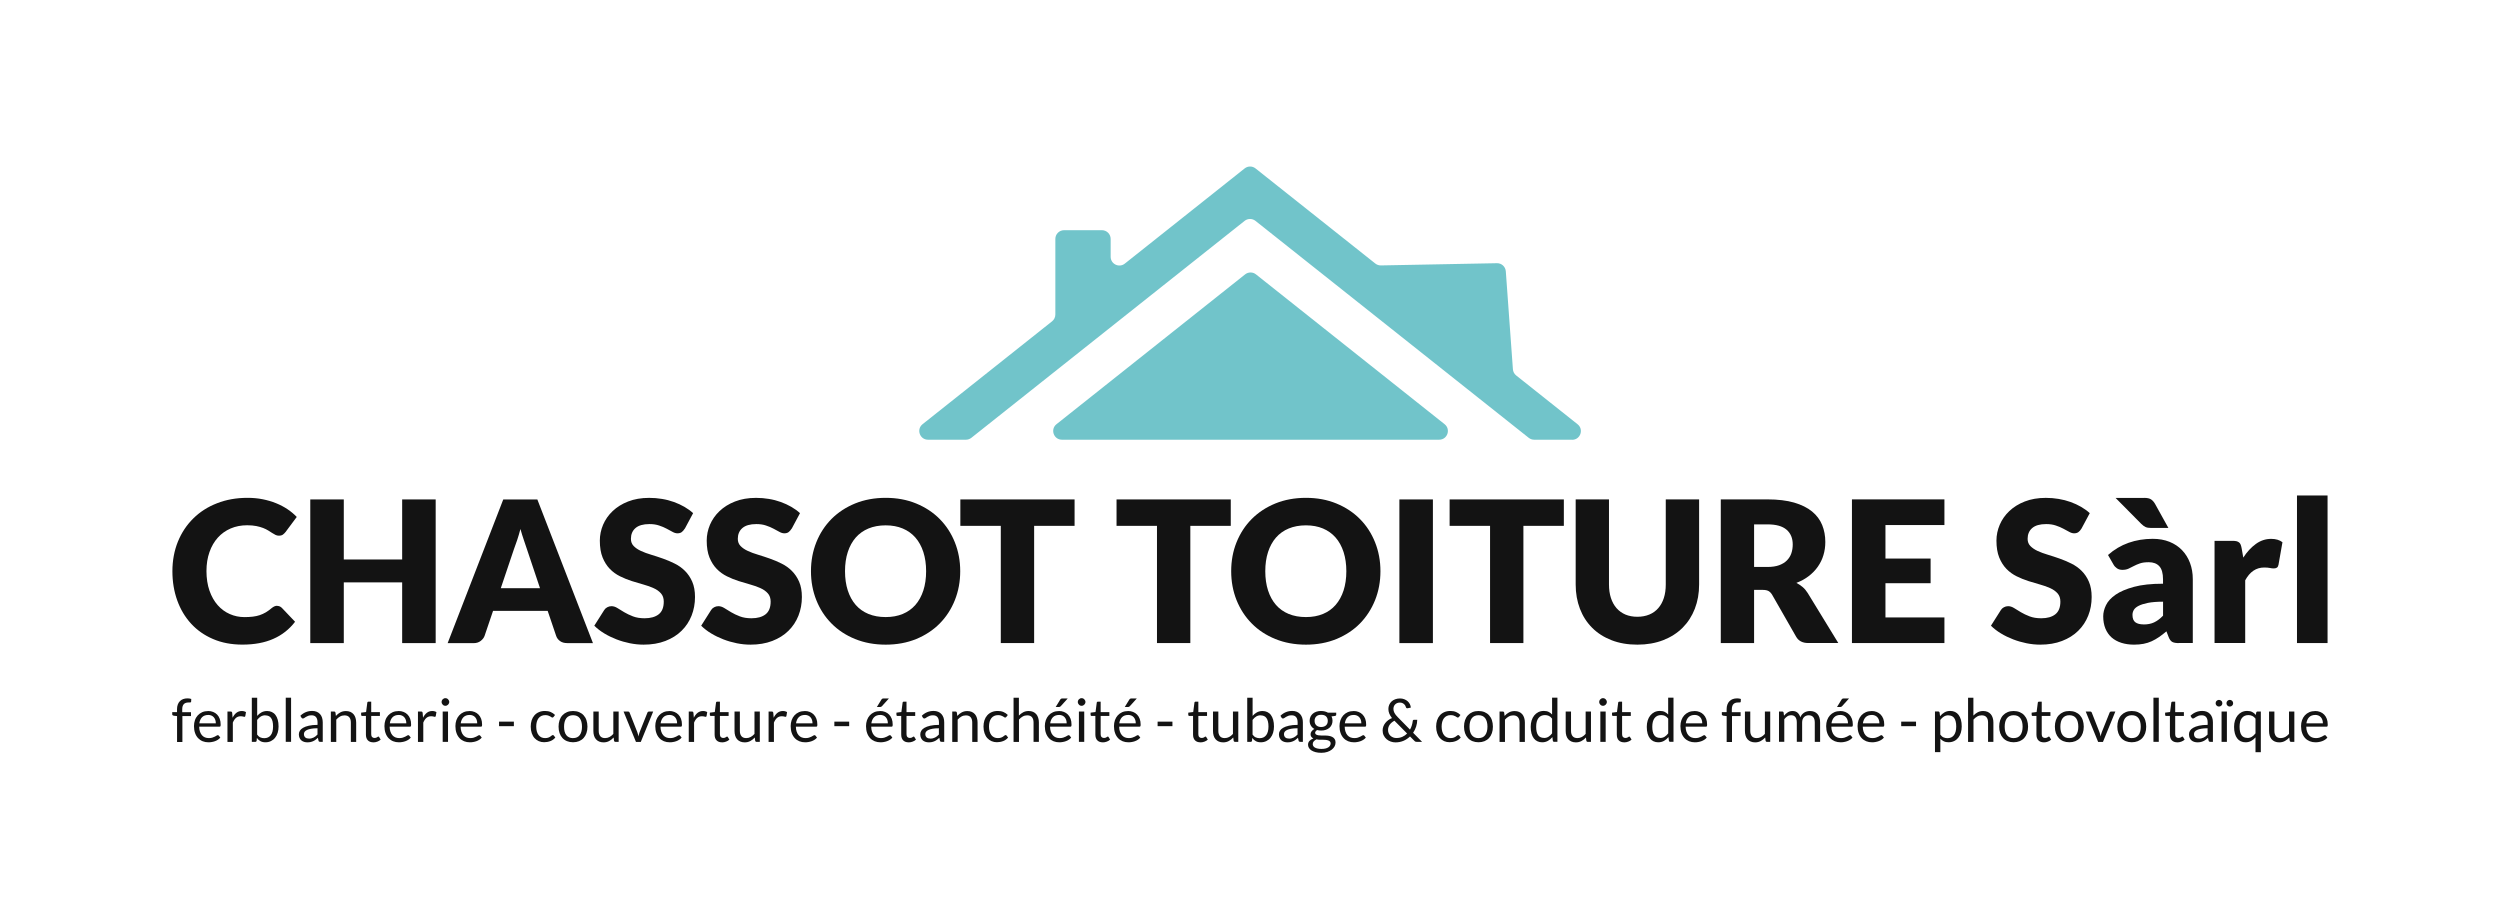 <?xml version="1.0" encoding="UTF-8"?><svg id="Calque_1" xmlns="http://www.w3.org/2000/svg" viewBox="0 0 595.28 218.89"><defs><style>.cls-1{fill:#131313;}.cls-2{fill:#71c4ca;}</style></defs><path class="cls-2" d="M374.33,104.7h-9.03c-.47,0-.92-.16-1.29-.45l-65.07-51.66c-.76-.6-1.83-.6-2.58,0l-65.07,51.66c-.37.29-.82.45-1.29.45h-9.03c-1.97,0-2.83-2.48-1.29-3.7l30.83-24.49c.5-.39.78-.99.78-1.63v-17.99c0-1.15.93-2.08,2.08-2.08h9.01c1.15,0,2.08.93,2.08,2.08v4.25c0,1.74,2.01,2.71,3.37,1.63l28.54-22.67c.76-.6,1.83-.6,2.58,0l28.53,22.65c.38.3.85.46,1.33.45l27.63-.53c1.1-.02,2.03.82,2.11,1.93l1.69,23.32c.04.58.32,1.11.78,1.48l14.62,11.62c1.54,1.22.67,3.7-1.29,3.7Z"/><path class="cls-2" d="M342.69,104.7h-89.83c-1.97,0-2.83-2.48-1.29-3.7l44.91-35.67c.76-.6,1.83-.6,2.58,0l44.91,35.67c1.54,1.22.68,3.7-1.29,3.7Z"/><path class="cls-1" d="M66.01,144.27c.19,0,.38.04.56.11s.37.19.54.36l3.15,3.31c-1.38,1.8-3.1,3.16-5.18,4.07-2.07.92-4.53,1.37-7.36,1.37-2.6,0-4.93-.44-6.99-1.33-2.06-.88-3.8-2.1-5.23-3.66-1.43-1.56-2.53-3.4-3.3-5.54-.77-2.14-1.15-4.46-1.15-6.96s.44-4.89,1.31-7.03,2.1-3.98,3.67-5.53c1.57-1.55,3.45-2.76,5.65-3.61,2.19-.86,4.61-1.29,7.25-1.29,1.28,0,2.49.11,3.63.34,1.13.23,2.2.54,3.18.94.99.4,1.89.88,2.72,1.43.83.56,1.56,1.17,2.2,1.84l-2.67,3.59c-.17.22-.38.42-.61.6s-.56.27-.99.27c-.28,0-.55-.06-.8-.19-.25-.12-.52-.28-.8-.46-.28-.18-.59-.37-.93-.59-.34-.21-.74-.41-1.2-.59-.46-.18-1-.33-1.62-.46-.62-.12-1.34-.19-2.17-.19-1.44,0-2.76.25-3.94.76-1.19.51-2.21,1.24-3.06,2.18-.85.95-1.52,2.09-1.99,3.44-.48,1.35-.72,2.86-.72,4.53s.24,3.31.72,4.67c.48,1.36,1.13,2.51,1.95,3.44.82.93,1.78,1.64,2.88,2.12,1.1.49,2.27.73,3.52.73.72,0,1.38-.04,1.97-.11.59-.07,1.15-.19,1.65-.36.51-.17.99-.4,1.46-.67.46-.28.93-.62,1.4-1.02.19-.16.39-.28.61-.39.22-.1.45-.15.68-.15Z"/><path class="cls-1" d="M103.74,153.13h-7.98v-14.46h-13.9v14.46h-7.98v-34.21h7.98v14.3h13.9v-14.3h7.98v34.21Z"/><path class="cls-1" d="M141.21,153.13h-6.15c-.69,0-1.26-.16-1.7-.48-.45-.32-.76-.73-.93-1.23l-2.02-5.96h-13.01l-2.02,5.96c-.16.44-.46.83-.92,1.19-.45.35-1.01.53-1.67.53h-6.2l13.24-34.21h8.12l13.24,34.21ZM119.24,140.05h9.34l-3.14-9.37c-.2-.6-.44-1.3-.71-2.1-.28-.81-.55-1.68-.81-2.62-.25.96-.51,1.84-.78,2.65-.27.81-.52,1.52-.75,2.11l-3.14,9.32Z"/><path class="cls-1" d="M163.05,125.87c-.24.37-.48.66-.74.84-.26.19-.59.28-1,.28-.36,0-.75-.11-1.16-.34-.42-.23-.88-.48-1.41-.76-.52-.28-1.12-.54-1.8-.76-.67-.23-1.44-.34-2.3-.34-1.49,0-2.59.32-3.32.95-.73.63-1.09,1.49-1.09,2.57,0,.69.22,1.26.66,1.71.44.45,1.01.84,1.73,1.17.71.33,1.52.63,2.44.9.91.28,1.85.58,2.8.92.96.34,1.89.73,2.8,1.19.92.45,1.73,1.03,2.44,1.74.71.71,1.29,1.56,1.73,2.57.44,1.01.66,2.23.66,3.65,0,1.58-.28,3.06-.82,4.44-.55,1.38-1.34,2.58-2.38,3.6-1.04,1.03-2.32,1.83-3.85,2.42-1.53.59-3.26.88-5.2.88-1.06,0-2.15-.11-3.25-.33-1.1-.22-2.17-.53-3.2-.93-1.03-.4-2-.87-2.91-1.42-.91-.55-1.7-1.16-2.37-1.83l2.35-3.71c.17-.28.41-.51.73-.68.31-.17.65-.26,1.01-.26.47,0,.94.15,1.42.45.48.3,1.02.63,1.62.99.6.36,1.3.69,2.08.99.78.3,1.7.45,2.77.45,1.44,0,2.56-.32,3.36-.95.8-.63,1.2-1.64,1.2-3.02,0-.8-.22-1.45-.66-1.95-.44-.5-1.01-.92-1.73-1.24-.71-.33-1.52-.62-2.43-.87-.91-.25-1.84-.53-2.79-.83-.96-.31-1.89-.68-2.79-1.13-.91-.45-1.72-1.03-2.43-1.76-.71-.73-1.29-1.64-1.73-2.72s-.66-2.43-.66-4.03c0-1.28.26-2.54.77-3.76.52-1.22,1.28-2.31,2.28-3.26,1-.95,2.23-1.72,3.69-2.29,1.46-.57,3.12-.86,5-.86,1.05,0,2.07.08,3.06.25,1,.16,1.94.41,2.83.73.89.32,1.72.7,2.5,1.15.78.45,1.47.95,2.08,1.51l-1.97,3.69Z"/><path class="cls-1" d="M188.5,125.87c-.24.37-.48.66-.74.84-.26.19-.59.28-1,.28-.36,0-.75-.11-1.16-.34-.42-.23-.88-.48-1.41-.76-.52-.28-1.12-.54-1.8-.76-.67-.23-1.44-.34-2.3-.34-1.49,0-2.59.32-3.32.95-.73.63-1.09,1.49-1.09,2.57,0,.69.22,1.26.66,1.71.44.45,1.01.84,1.73,1.17.71.33,1.52.63,2.44.9.91.28,1.85.58,2.8.92.96.34,1.89.73,2.8,1.19.92.45,1.73,1.03,2.44,1.74.71.71,1.29,1.56,1.73,2.57.44,1.01.66,2.23.66,3.65,0,1.58-.28,3.06-.82,4.44-.55,1.38-1.34,2.58-2.38,3.6-1.04,1.03-2.32,1.83-3.85,2.42s-3.26.88-5.2.88c-1.06,0-2.15-.11-3.25-.33-1.1-.22-2.17-.53-3.2-.93-1.03-.4-2-.87-2.91-1.42-.91-.55-1.7-1.16-2.37-1.83l2.35-3.71c.17-.28.41-.51.73-.68.31-.17.65-.26,1.01-.26.47,0,.94.15,1.42.45.48.3,1.02.63,1.62.99.6.36,1.3.69,2.08.99.78.3,1.7.45,2.77.45,1.44,0,2.56-.32,3.36-.95.8-.63,1.2-1.64,1.2-3.02,0-.8-.22-1.45-.66-1.95-.44-.5-1.01-.92-1.73-1.24-.71-.33-1.52-.62-2.43-.87-.91-.25-1.84-.53-2.79-.83-.96-.31-1.89-.68-2.79-1.13-.91-.45-1.72-1.03-2.43-1.76-.71-.73-1.29-1.64-1.73-2.72s-.66-2.43-.66-4.03c0-1.28.26-2.54.77-3.76.52-1.22,1.28-2.31,2.28-3.26,1-.95,2.23-1.72,3.69-2.29,1.46-.57,3.12-.86,5-.86,1.05,0,2.07.08,3.06.25,1,.16,1.94.41,2.83.73.89.32,1.72.7,2.5,1.15.78.45,1.47.95,2.08,1.51l-1.97,3.69Z"/><path class="cls-1" d="M228.64,136.01c0,2.47-.43,4.77-1.28,6.9-.85,2.13-2.05,3.98-3.6,5.55s-3.42,2.8-5.6,3.7c-2.18.89-4.61,1.34-7.27,1.34s-5.09-.45-7.28-1.34c-2.19-.89-4.06-2.12-5.62-3.7-1.56-1.57-2.76-3.42-3.61-5.55-.85-2.13-1.28-4.43-1.28-6.9s.43-4.77,1.28-6.9c.85-2.13,2.06-3.97,3.61-5.54,1.56-1.56,3.43-2.79,5.62-3.69,2.19-.89,4.62-1.34,7.28-1.34s5.08.45,7.27,1.35c2.18.9,4.05,2.13,5.6,3.7s2.75,3.41,3.6,5.54c.85,2.13,1.28,4.42,1.28,6.88ZM220.52,136.01c0-1.69-.22-3.21-.66-4.57-.44-1.35-1.07-2.5-1.89-3.44-.82-.94-1.83-1.66-3.02-2.16-1.19-.5-2.54-.75-4.06-.75s-2.9.25-4.1.75c-1.2.5-2.21,1.22-3.03,2.16-.82.94-1.45,2.09-1.89,3.44-.44,1.35-.66,2.88-.66,4.57s.22,3.24.66,4.59c.44,1.35,1.07,2.5,1.89,3.44.82.94,1.83,1.65,3.03,2.15,1.2.49,2.56.74,4.1.74s2.87-.25,4.06-.74c1.19-.49,2.19-1.21,3.02-2.15.82-.94,1.45-2.09,1.89-3.44.44-1.35.66-2.88.66-4.59Z"/><path class="cls-1" d="M255.87,118.92v6.29h-9.63v27.91h-7.94v-27.91h-9.63v-6.29h27.19Z"/><path class="cls-1" d="M293.06,118.92v6.29h-9.63v27.91h-7.94v-27.91h-9.63v-6.29h27.19Z"/><path class="cls-1" d="M328.7,136.01c0,2.47-.43,4.77-1.28,6.9-.86,2.13-2.06,3.98-3.6,5.55-1.55,1.57-3.42,2.8-5.6,3.7-2.18.89-4.6,1.34-7.26,1.34s-5.09-.45-7.28-1.34c-2.19-.89-4.07-2.12-5.62-3.7-1.56-1.57-2.76-3.42-3.62-5.55-.85-2.13-1.28-4.43-1.28-6.9s.42-4.77,1.28-6.9c.86-2.13,2.06-3.97,3.62-5.54,1.56-1.56,3.43-2.79,5.62-3.69,2.19-.89,4.62-1.34,7.28-1.34s5.08.45,7.26,1.35c2.19.9,4.05,2.13,5.6,3.7,1.55,1.56,2.75,3.41,3.6,5.54.85,2.13,1.28,4.42,1.28,6.88ZM320.58,136.01c0-1.69-.22-3.21-.66-4.57-.44-1.35-1.07-2.5-1.89-3.44-.82-.94-1.83-1.66-3.01-2.16-1.19-.5-2.54-.75-4.06-.75s-2.9.25-4.1.75c-1.2.5-2.21,1.22-3.03,2.16-.82.94-1.45,2.09-1.89,3.44-.44,1.35-.66,2.88-.66,4.57s.22,3.24.66,4.59c.44,1.35,1.07,2.5,1.89,3.44.82.94,1.83,1.65,3.03,2.15,1.2.49,2.56.74,4.1.74s2.87-.25,4.06-.74c1.19-.49,2.19-1.21,3.01-2.15.82-.94,1.45-2.09,1.89-3.44.44-1.35.66-2.88.66-4.59Z"/><path class="cls-1" d="M341.19,153.13h-7.98v-34.21h7.98v34.21Z"/><path class="cls-1" d="M372.37,118.92v6.29h-9.63v27.91h-7.94v-27.91h-9.63v-6.29h27.19Z"/><path class="cls-1" d="M389.88,146.86c1.06,0,2.01-.18,2.85-.53.84-.35,1.55-.86,2.12-1.52.58-.66,1.02-1.46,1.33-2.41.31-.95.46-2.02.46-3.23v-20.26h7.94v20.26c0,2.1-.34,4.02-1.02,5.78-.68,1.75-1.65,3.26-2.92,4.53-1.27,1.27-2.81,2.25-4.63,2.96-1.82.7-3.86,1.06-6.13,1.06s-4.34-.35-6.15-1.06c-1.82-.71-3.36-1.69-4.62-2.96-1.27-1.27-2.24-2.78-2.91-4.53-.67-1.75-1.01-3.68-1.01-5.78v-20.26h7.93v20.24c0,1.21.15,2.28.46,3.23.31.95.75,1.75,1.33,2.42.58.66,1.29,1.17,2.12,1.53.84.35,1.79.53,2.85.53Z"/><path class="cls-1" d="M417.67,140.47v12.65h-7.93v-34.21h11.13c2.47,0,4.58.26,6.33.76,1.74.51,3.17,1.22,4.27,2.12s1.9,1.98,2.41,3.22c.5,1.24.75,2.58.75,4.04,0,1.11-.15,2.16-.45,3.14-.29.99-.74,1.9-1.33,2.74-.58.84-1.31,1.58-2.16,2.24-.85.66-1.83,1.2-2.95,1.62.53.27,1.03.6,1.49.99.46.39.86.87,1.21,1.43l7.28,11.9h-7.18c-1.33,0-2.29-.5-2.86-1.5l-5.68-9.93c-.25-.44-.55-.75-.88-.94-.34-.19-.81-.28-1.42-.28h-2.02ZM417.67,135h3.19c1.08,0,2-.14,2.76-.41.76-.28,1.38-.65,1.86-1.14s.84-1.05,1.06-1.7c.22-.65.33-1.35.33-2.1,0-1.5-.49-2.68-1.47-3.52-.98-.85-2.5-1.27-4.54-1.27h-3.19v10.14Z"/><path class="cls-1" d="M462.99,118.92v6.1h-14.04v7.98h10.75v5.87h-10.75v8.15h14.04v6.1h-22.02v-34.21h22.02Z"/><path class="cls-1" d="M495.62,125.87c-.23.37-.48.66-.74.84s-.59.28-1,.28c-.36,0-.75-.11-1.16-.34-.42-.23-.89-.48-1.41-.76-.52-.28-1.12-.54-1.8-.76-.67-.23-1.44-.34-2.3-.34-1.49,0-2.59.32-3.32.95-.73.63-1.09,1.49-1.09,2.57,0,.69.22,1.26.66,1.71.44.45,1.01.84,1.72,1.17.71.33,1.53.63,2.44.9.92.28,1.85.58,2.81.92.95.34,1.89.73,2.8,1.19.91.45,1.73,1.03,2.44,1.74.71.71,1.29,1.56,1.72,2.57.44,1.01.66,2.23.66,3.65,0,1.58-.27,3.06-.82,4.44-.55,1.38-1.34,2.58-2.38,3.6-1.04,1.03-2.32,1.83-3.85,2.42-1.52.59-3.26.88-5.2.88-1.06,0-2.15-.11-3.25-.33-1.1-.22-2.17-.53-3.2-.93-1.04-.4-2.01-.87-2.91-1.42-.91-.55-1.7-1.16-2.37-1.83l2.35-3.71c.17-.28.41-.51.73-.68.31-.17.65-.26,1.01-.26.47,0,.94.15,1.42.45.48.3,1.02.63,1.62.99.6.36,1.3.69,2.08.99.78.3,1.7.45,2.77.45,1.44,0,2.56-.32,3.35-.95.8-.63,1.2-1.64,1.2-3.02,0-.8-.22-1.45-.66-1.95-.44-.5-1.02-.92-1.73-1.24-.71-.33-1.52-.62-2.43-.87-.91-.25-1.84-.53-2.79-.83-.96-.31-1.89-.68-2.79-1.13-.91-.45-1.72-1.03-2.43-1.76s-1.29-1.64-1.73-2.72c-.44-1.09-.66-2.43-.66-4.03,0-1.28.26-2.54.78-3.76.52-1.22,1.28-2.31,2.28-3.26,1-.95,2.23-1.72,3.69-2.29,1.46-.57,3.12-.86,5-.86,1.05,0,2.07.08,3.06.25.99.16,1.94.41,2.83.73.89.32,1.73.7,2.5,1.15.78.45,1.47.95,2.08,1.51l-1.98,3.69Z"/><path class="cls-1" d="M518.81,153.13c-.69,0-1.21-.09-1.56-.28-.35-.19-.65-.58-.88-1.18l-.52-1.34c-.61.52-1.2.97-1.76,1.36-.57.39-1.15.72-1.75,1-.6.27-1.25.48-1.93.61s-1.44.2-2.27.2c-1.11,0-2.12-.15-3.03-.44-.91-.29-1.68-.72-2.32-1.28-.63-.57-1.12-1.27-1.47-2.11-.34-.84-.52-1.81-.52-2.91,0-.86.22-1.75.66-2.66.44-.91,1.2-1.74,2.28-2.49,1.08-.75,2.54-1.37,4.37-1.87,1.83-.5,4.14-.75,6.93-.75v-1.04c0-1.44-.29-2.48-.88-3.12-.58-.64-1.42-.96-2.5-.96-.86,0-1.57.09-2.11.28-.55.19-1.04.4-1.47.63s-.85.45-1.26.63c-.41.19-.89.28-1.46.28-.5,0-.92-.12-1.28-.36-.35-.24-.63-.54-.83-.9l-1.31-2.28c1.47-1.3,3.1-2.27,4.89-2.9s3.71-.95,5.77-.95c1.47,0,2.8.24,3.98.71,1.18.48,2.18,1.14,3,2,.82.85,1.45,1.87,1.89,3.04.44,1.18.66,2.46.66,3.85v15.21h-3.33ZM510.55,118.55c.73,0,1.28.12,1.64.36s.67.59.94,1.05l3.19,5.75h-4.13c-.55,0-.99-.07-1.31-.22s-.67-.4-1.03-.76l-6.11-6.17h6.81ZM510.45,148.69c.94,0,1.76-.16,2.46-.49.71-.33,1.42-.86,2.14-1.6v-3.33c-1.46,0-2.66.1-3.59.28-.94.19-1.69.43-2.23.71-.55.28-.93.61-1.14.97s-.32.76-.32,1.18c0,.84.23,1.42.68,1.76s1.12.51,1.99.51Z"/><path class="cls-1" d="M527.31,153.13v-24.35h4.32c.36,0,.66.03.91.09.24.06.44.16.61.29.16.13.29.31.38.53.08.22.16.49.22.8l.4,2.28c.89-1.38,1.9-2.46,3.01-3.26s2.32-1.2,3.64-1.2c1.11,0,2,.27,2.68.8l-.94,5.35c-.06.33-.19.56-.37.69-.19.13-.44.2-.75.2-.27,0-.58-.03-.94-.11s-.81-.11-1.36-.11c-1.91,0-3.41,1.02-4.51,3.05v14.93h-7.28Z"/><path class="cls-1" d="M554.22,117.98v35.14h-7.28v-35.14h7.28Z"/><path class="cls-1" d="M42.16,176.65v-6.14l-.8-.09c-.1-.02-.18-.06-.25-.11-.06-.05-.1-.12-.1-.22v-.52h1.14v-.7c0-.41.06-.78.18-1.1.12-.32.28-.59.5-.81.22-.22.48-.39.78-.5.3-.11.65-.17,1.03-.17.32,0,.62.05.9.14l-.03.64c0,.1-.05.15-.12.17s-.18.03-.32.03h-.22c-.22,0-.42.03-.6.09-.18.06-.33.15-.46.28s-.23.3-.3.51c-.07.21-.1.47-.1.78v.66h2.09v.92h-2.05v6.17h-1.28Z"/><path class="cls-1" d="M49.55,169.3c.43,0,.83.07,1.2.22s.68.35.95.63c.27.27.47.61.62,1.01.15.4.22.86.22,1.37,0,.2-.02.33-.06.4s-.12.1-.24.1h-4.81c0,.46.07.85.19,1.19s.27.62.47.85c.2.23.44.4.71.51.28.11.59.17.93.17.32,0,.59-.04.82-.11.23-.07.43-.15.6-.24s.31-.17.42-.24c.11-.07.21-.11.29-.11.1,0,.19.04.24.12l.36.46c-.16.19-.35.36-.56.5-.22.14-.45.26-.7.35s-.51.16-.77.2c-.27.05-.53.07-.79.07-.5,0-.96-.08-1.38-.25-.42-.17-.78-.42-1.09-.74-.31-.33-.55-.73-.72-1.21-.17-.48-.26-1.03-.26-1.66,0-.5.08-.97.23-1.41.15-.44.38-.82.67-1.14.29-.32.65-.57,1.06-.76.42-.18.89-.27,1.41-.27ZM49.57,170.24c-.61,0-1.1.18-1.45.53-.35.35-.57.85-.66,1.47h3.93c0-.29-.04-.56-.12-.81-.08-.24-.2-.46-.36-.64s-.35-.32-.57-.41-.48-.15-.77-.15Z"/><path class="cls-1" d="M54.16,176.65v-7.23h.73c.14,0,.23.03.29.08.05.05.09.14.11.27l.09,1.13c.25-.5.55-.9.92-1.18.36-.28.79-.42,1.28-.42.2,0,.38.02.54.07.16.04.31.11.45.19l-.16.95c-.03.12-.11.18-.22.18-.07,0-.17-.02-.31-.07-.14-.04-.33-.07-.58-.07-.44,0-.81.13-1.11.39-.3.26-.55.63-.75,1.12v4.6h-1.27Z"/><path class="cls-1" d="M59.96,176.65v-10.51h1.28v4.32c.3-.35.64-.63,1.03-.84.39-.21.83-.32,1.33-.32.42,0,.8.08,1.13.24.34.16.63.39.86.7.24.31.42.7.55,1.16s.19.99.19,1.59c0,.53-.07,1.03-.21,1.49-.14.46-.35.86-.62,1.19-.27.34-.6.6-.98.79-.39.19-.82.29-1.31.29s-.86-.09-1.19-.27-.61-.43-.85-.76l-.06.66c-.04.18-.15.27-.33.27h-.82ZM63.18,170.32c-.41,0-.78.1-1.09.29s-.6.46-.86.81v3.5c.23.31.48.54.76.66.28.13.59.19.93.19.67,0,1.19-.24,1.56-.72.36-.48.54-1.17.54-2.05,0-.47-.04-.88-.12-1.21-.08-.34-.2-.61-.36-.83-.16-.22-.35-.37-.58-.47-.23-.1-.49-.15-.78-.15Z"/><path class="cls-1" d="M69.31,166.13v10.51h-1.27v-10.51h1.27Z"/><path class="cls-1" d="M76.85,176.65h-.56c-.12,0-.22-.02-.3-.06-.08-.04-.13-.12-.15-.24l-.14-.67c-.19.17-.38.32-.56.46-.18.14-.37.25-.57.34-.2.09-.41.16-.64.21s-.48.07-.75.07-.54-.04-.79-.12-.46-.2-.64-.35-.32-.36-.43-.6c-.11-.24-.16-.53-.16-.86,0-.29.08-.56.24-.83.16-.26.41-.5.76-.7.35-.21.81-.37,1.37-.5.57-.13,1.26-.2,2.08-.2v-.57c0-.57-.12-.99-.36-1.28s-.6-.43-1.07-.43c-.31,0-.57.04-.78.12-.21.08-.39.17-.55.26-.15.1-.29.19-.4.26s-.22.12-.33.12c-.09,0-.16-.02-.22-.07-.06-.04-.12-.1-.15-.17l-.23-.41c.4-.39.83-.67,1.29-.86.46-.19.97-.29,1.53-.29.4,0,.76.07,1.08.2.31.13.58.32.79.56s.38.53.48.86.16.71.16,1.11v4.62ZM73.56,175.87c.22,0,.43-.02.61-.07.19-.05.36-.11.52-.19.16-.08.32-.18.47-.3.15-.12.3-.25.44-.41v-1.49c-.59,0-1.08.04-1.49.11-.41.07-.74.17-1,.29-.26.12-.44.26-.56.42-.12.16-.18.34-.18.55s.03.36.09.49c.06.14.15.25.25.34s.23.15.37.19c.14.04.3.06.46.06Z"/><path class="cls-1" d="M78.78,176.65v-7.23h.76c.18,0,.29.09.34.26l.1.79c.31-.35.66-.63,1.05-.84.39-.21.84-.32,1.35-.32.4,0,.74.07,1.05.2.3.13.55.32.76.56.2.24.36.53.46.87.1.34.16.71.16,1.12v4.6h-1.27v-4.6c0-.55-.12-.97-.37-1.27-.25-.3-.63-.45-1.15-.45-.38,0-.73.09-1.05.27-.33.18-.63.43-.9.74v5.32h-1.27Z"/><path class="cls-1" d="M88.91,176.76c-.57,0-1.01-.16-1.32-.48-.31-.32-.46-.78-.46-1.38v-4.42h-.87c-.08,0-.14-.02-.19-.07-.05-.05-.08-.12-.08-.21v-.51l1.18-.15.29-2.23c0-.07.04-.13.09-.17.05-.05.12-.07.2-.07h.64v2.49h2.07v.92h-2.07v4.34c0,.3.07.53.22.68s.34.22.57.22c.13,0,.25-.02.35-.05.1-.03.18-.07.25-.12.07-.04.13-.08.18-.12.05-.04.09-.05.13-.05.07,0,.13.04.18.12l.37.61c-.22.21-.48.37-.79.48-.31.12-.63.18-.96.18Z"/><path class="cls-1" d="M94.9,169.3c.43,0,.83.07,1.2.22s.68.35.95.63c.27.27.47.61.62,1.01.15.4.22.86.22,1.37,0,.2-.02.33-.06.4s-.12.1-.24.1h-4.81c0,.46.07.85.19,1.19s.27.62.47.85c.2.23.44.4.71.51.28.11.59.17.93.17.32,0,.59-.04.82-.11.23-.07.43-.15.6-.24s.31-.17.42-.24c.11-.07.21-.11.29-.11.1,0,.19.04.24.12l.36.46c-.16.19-.35.36-.56.5-.22.14-.45.26-.7.35s-.51.16-.77.2c-.27.05-.53.07-.79.07-.5,0-.96-.08-1.38-.25-.42-.17-.78-.42-1.09-.74-.31-.33-.55-.73-.72-1.21-.17-.48-.26-1.03-.26-1.66,0-.5.08-.97.23-1.41.15-.44.38-.82.67-1.14.29-.32.65-.57,1.06-.76.42-.18.89-.27,1.41-.27ZM94.93,170.24c-.61,0-1.1.18-1.45.53-.35.35-.57.85-.66,1.47h3.93c0-.29-.04-.56-.12-.81-.08-.24-.2-.46-.36-.64s-.35-.32-.57-.41-.48-.15-.77-.15Z"/><path class="cls-1" d="M99.52,176.65v-7.23h.73c.14,0,.23.03.28.08.05.05.09.14.11.27l.09,1.13c.25-.5.55-.9.92-1.18.36-.28.79-.42,1.28-.42.2,0,.38.02.54.07.16.04.31.11.45.19l-.16.95c-.03.12-.11.18-.22.18-.07,0-.17-.02-.31-.07-.14-.04-.33-.07-.58-.07-.44,0-.81.13-1.11.39-.3.26-.55.63-.75,1.12v4.6h-1.27Z"/><path class="cls-1" d="M106.97,167.15c0,.12-.03.24-.08.35-.05.11-.12.2-.2.29-.08.08-.18.15-.29.2s-.23.07-.35.07-.24-.02-.35-.07c-.11-.05-.2-.11-.28-.2s-.15-.18-.2-.29c-.05-.11-.07-.22-.07-.35s.02-.24.07-.35c.05-.11.11-.21.2-.29.08-.08.18-.15.28-.2.11-.05.22-.07.35-.07s.24.02.35.07c.11.05.21.11.29.2s.15.18.2.29c.05.11.08.23.08.35ZM106.68,169.42v7.23h-1.27v-7.23h1.27Z"/><path class="cls-1" d="M111.79,169.3c.43,0,.83.07,1.2.22s.68.35.95.63c.27.27.47.61.63,1.01.15.4.22.86.22,1.37,0,.2-.02.33-.06.4s-.12.1-.24.1h-4.81c0,.46.07.85.19,1.19.11.34.27.62.47.85.2.23.44.4.71.51.28.11.59.17.93.17.32,0,.59-.04.82-.11s.43-.15.6-.24c.17-.09.31-.17.42-.24.11-.07.21-.11.29-.11.1,0,.19.04.24.12l.36.46c-.16.19-.34.36-.56.5s-.45.26-.7.35-.51.16-.77.2c-.27.05-.53.07-.79.07-.5,0-.96-.08-1.38-.25-.42-.17-.79-.42-1.09-.74-.31-.33-.55-.73-.72-1.21-.17-.48-.26-1.03-.26-1.66,0-.5.08-.97.23-1.41.16-.44.38-.82.67-1.14.29-.32.64-.57,1.06-.76.42-.18.89-.27,1.41-.27ZM111.81,170.24c-.61,0-1.1.18-1.45.53-.35.35-.57.85-.66,1.47h3.93c0-.29-.04-.56-.12-.81-.08-.24-.2-.46-.36-.64-.16-.18-.35-.32-.57-.41s-.48-.15-.77-.15Z"/><path class="cls-1" d="M118.83,171.83h3.53v1.08h-3.53v-1.08Z"/><path class="cls-1" d="M131.8,170.7c-.04.05-.08.09-.11.12s-.09.04-.16.04-.15-.03-.23-.09c-.08-.06-.19-.12-.32-.2-.13-.07-.28-.14-.47-.2s-.41-.09-.67-.09c-.35,0-.66.06-.93.19-.27.13-.5.31-.68.55s-.32.53-.41.86-.14.72-.14,1.13.05.83.15,1.17c.1.34.24.63.42.86.18.23.4.41.66.53.26.12.55.18.87.18s.56-.04.76-.11c.2-.07.37-.16.5-.25.13-.09.24-.17.33-.25.09-.07.17-.11.26-.11.11,0,.19.04.24.12l.36.46c-.31.39-.71.67-1.18.85-.47.18-.97.27-1.49.27-.45,0-.87-.08-1.26-.25-.39-.17-.72-.41-1.01-.72s-.51-.7-.67-1.17-.25-.99-.25-1.58c0-.54.08-1.04.22-1.49.15-.46.37-.85.66-1.18.29-.33.64-.59,1.07-.77.42-.19.91-.28,1.46-.28.5,0,.95.08,1.34.25.39.16.73.4,1.04.7l-.34.46Z"/><path class="cls-1" d="M136.45,169.3c.53,0,1.01.09,1.43.26.43.18.79.43,1.08.75s.53.71.68,1.17.24.97.24,1.54-.08,1.08-.24,1.54-.39.85-.68,1.17-.66.57-1.08.75c-.43.17-.9.26-1.43.26s-1-.09-1.43-.26c-.43-.17-.79-.42-1.09-.75s-.53-.71-.69-1.17c-.16-.46-.24-.97-.24-1.54s.08-1.08.24-1.54c.16-.46.39-.85.69-1.17s.66-.57,1.09-.75c.43-.18.9-.26,1.43-.26ZM136.45,175.75c.71,0,1.25-.24,1.6-.72.35-.48.53-1.15.53-2s-.18-1.53-.53-2.01c-.35-.48-.89-.72-1.6-.72-.36,0-.67.06-.94.19-.27.12-.49.3-.67.54s-.31.52-.4.86c-.09.34-.13.72-.13,1.15s.04.81.13,1.15c.09.34.22.62.4.85.18.23.4.41.67.53.27.12.58.19.94.19Z"/><path class="cls-1" d="M142.56,169.42v4.61c0,.55.13.97.38,1.27.25.3.63.45,1.14.45.37,0,.72-.09,1.05-.26.33-.18.63-.42.91-.74v-5.33h1.27v7.23h-.76c-.18,0-.29-.09-.34-.26l-.1-.78c-.31.35-.67.63-1.06.84-.39.21-.84.32-1.34.32-.39,0-.74-.07-1.05-.2-.3-.13-.56-.32-.76-.55-.21-.24-.36-.53-.46-.86-.1-.34-.15-.71-.15-1.12v-4.61h1.27Z"/><path class="cls-1" d="M148.49,169.42h1.04c.1,0,.18.03.25.08.07.05.11.11.14.19l1.83,4.65c.07.17.12.34.16.51.04.17.07.34.11.51.04-.17.08-.34.12-.51s.1-.34.16-.51l1.86-4.65c.03-.08.07-.14.14-.19.06-.05.14-.07.24-.07h.99l-2.95,7.23h-1.15l-2.95-7.23Z"/><path class="cls-1" d="M159.38,169.3c.43,0,.83.07,1.2.22s.68.35.95.63c.27.27.47.61.63,1.01.15.4.22.86.22,1.37,0,.2-.02.33-.06.4s-.12.1-.24.1h-4.81c0,.46.07.85.19,1.19.11.34.27.62.47.85.2.23.44.4.71.51.28.11.59.17.93.17.32,0,.59-.04.82-.11s.43-.15.6-.24c.17-.09.31-.17.42-.24.11-.07.21-.11.29-.11.1,0,.19.04.24.12l.36.46c-.16.19-.34.36-.56.5s-.45.26-.7.35-.51.16-.77.2c-.27.05-.53.07-.79.07-.5,0-.96-.08-1.38-.25-.42-.17-.79-.42-1.09-.74-.31-.33-.55-.73-.72-1.21-.17-.48-.26-1.03-.26-1.66,0-.5.08-.97.23-1.41.16-.44.38-.82.67-1.14.29-.32.64-.57,1.06-.76.42-.18.89-.27,1.41-.27ZM159.41,170.24c-.61,0-1.1.18-1.45.53-.35.35-.57.85-.66,1.47h3.93c0-.29-.04-.56-.12-.81-.08-.24-.2-.46-.36-.64-.16-.18-.35-.32-.57-.41s-.48-.15-.77-.15Z"/><path class="cls-1" d="M164,176.65v-7.23h.73c.14,0,.23.03.28.08.05.05.09.14.11.27l.09,1.13c.25-.5.55-.9.92-1.18.36-.28.79-.42,1.28-.42.2,0,.38.02.54.07.16.04.31.11.45.19l-.16.95c-.03.12-.11.18-.22.18-.07,0-.17-.02-.31-.07-.14-.04-.33-.07-.58-.07-.44,0-.81.13-1.11.39-.3.26-.55.63-.75,1.12v4.6h-1.27Z"/><path class="cls-1" d="M171.94,176.76c-.57,0-1.01-.16-1.32-.48-.31-.32-.46-.78-.46-1.38v-4.42h-.87c-.08,0-.14-.02-.19-.07-.05-.05-.08-.12-.08-.21v-.51l1.18-.15.29-2.23c0-.07.04-.13.09-.17.05-.05.12-.07.2-.07h.64v2.49h2.07v.92h-2.07v4.34c0,.3.07.53.22.68s.34.22.57.22c.13,0,.25-.02.35-.05.1-.03.18-.07.25-.12s.13-.08.18-.12.09-.05.13-.05c.07,0,.13.04.18.12l.37.61c-.22.21-.48.37-.79.48-.31.12-.63.18-.96.18Z"/><path class="cls-1" d="M176.17,169.42v4.61c0,.55.13.97.38,1.27.25.3.63.45,1.14.45.37,0,.72-.09,1.05-.26.33-.18.63-.42.91-.74v-5.33h1.27v7.23h-.76c-.18,0-.29-.09-.34-.26l-.1-.78c-.31.35-.67.63-1.06.84-.39.21-.84.32-1.34.32-.39,0-.74-.07-1.05-.2-.3-.13-.56-.32-.76-.55-.21-.24-.36-.53-.46-.86-.1-.34-.15-.71-.15-1.12v-4.61h1.27Z"/><path class="cls-1" d="M183.01,176.65v-7.23h.73c.14,0,.23.03.28.08.05.05.09.14.11.27l.09,1.13c.25-.5.55-.9.92-1.18.36-.28.79-.42,1.28-.42.2,0,.38.02.54.07.16.04.31.11.45.19l-.16.95c-.03.12-.11.18-.22.18-.07,0-.17-.02-.31-.07-.14-.04-.33-.07-.58-.07-.44,0-.81.13-1.11.39-.3.26-.55.63-.75,1.12v4.6h-1.27Z"/><path class="cls-1" d="M191.62,169.3c.43,0,.83.07,1.2.22s.68.35.95.63c.27.27.47.61.63,1.01.15.4.22.86.22,1.37,0,.2-.02.33-.06.4s-.12.1-.24.1h-4.81c0,.46.07.85.19,1.19.11.34.27.62.47.85.2.23.44.4.71.51.28.11.59.17.93.17.32,0,.59-.04.82-.11s.43-.15.6-.24c.17-.09.31-.17.42-.24.11-.07.21-.11.29-.11.1,0,.19.04.24.12l.36.46c-.16.19-.34.36-.56.5s-.45.26-.7.35-.51.16-.77.2c-.27.05-.53.07-.79.07-.5,0-.96-.08-1.38-.25-.42-.17-.79-.42-1.09-.74-.31-.33-.55-.73-.72-1.21-.17-.48-.26-1.03-.26-1.66,0-.5.08-.97.23-1.41.16-.44.38-.82.67-1.14.29-.32.64-.57,1.06-.76.42-.18.89-.27,1.41-.27ZM191.65,170.24c-.61,0-1.1.18-1.45.53-.35.35-.57.85-.66,1.47h3.93c0-.29-.04-.56-.12-.81-.08-.24-.2-.46-.36-.64-.16-.18-.35-.32-.57-.41s-.48-.15-.77-.15Z"/><path class="cls-1" d="M198.67,171.83h3.53v1.08h-3.53v-1.08Z"/><path class="cls-1" d="M209.56,169.3c.43,0,.83.07,1.2.22s.68.35.95.63c.27.27.47.61.63,1.01.15.4.22.86.22,1.37,0,.2-.02.33-.06.4s-.12.1-.24.1h-4.81c0,.46.07.85.19,1.19.11.34.27.62.47.85.2.23.44.4.71.51.28.11.59.17.93.17.32,0,.59-.04.82-.11s.43-.15.6-.24c.17-.09.31-.17.42-.24.11-.07.21-.11.29-.11.1,0,.19.04.24.12l.36.46c-.16.19-.34.36-.56.5s-.45.26-.7.35-.51.16-.77.2c-.27.05-.53.07-.79.07-.5,0-.96-.08-1.38-.25-.42-.17-.79-.42-1.09-.74-.31-.33-.55-.73-.72-1.21-.17-.48-.26-1.03-.26-1.66,0-.5.08-.97.23-1.41.16-.44.38-.82.67-1.14.29-.32.64-.57,1.06-.76.42-.18.89-.27,1.41-.27ZM209.59,170.24c-.61,0-1.1.18-1.45.53-.35.35-.57.85-.66,1.47h3.93c0-.29-.04-.56-.12-.81-.08-.24-.2-.46-.36-.64-.16-.18-.35-.32-.57-.41s-.48-.15-.77-.15ZM211.66,166.31l-1.66,1.84c-.07.07-.13.12-.2.15-.06.03-.15.05-.25.05h-.76l1.06-1.73c.07-.11.14-.19.22-.24.08-.05.19-.07.35-.07h1.24Z"/><path class="cls-1" d="M216.37,176.76c-.57,0-1.01-.16-1.32-.48-.31-.32-.46-.78-.46-1.38v-4.42h-.87c-.08,0-.14-.02-.19-.07-.05-.05-.08-.12-.08-.21v-.51l1.18-.15.29-2.23c0-.07.04-.13.09-.17.05-.05.12-.07.2-.07h.64v2.49h2.07v.92h-2.07v4.34c0,.3.07.53.22.68s.34.22.57.22c.13,0,.25-.02.35-.05.1-.03.18-.07.25-.12s.13-.08.18-.12.09-.05.13-.05c.07,0,.13.04.18.12l.37.61c-.22.21-.48.37-.79.48-.31.12-.63.18-.96.18Z"/><path class="cls-1" d="M224.82,176.65h-.56c-.12,0-.22-.02-.3-.06-.08-.04-.13-.12-.15-.24l-.14-.67c-.19.17-.38.32-.56.46-.18.14-.37.25-.57.34-.2.09-.41.16-.64.21s-.48.07-.75.07-.54-.04-.79-.12-.46-.2-.64-.35c-.18-.16-.32-.36-.43-.6-.11-.24-.16-.53-.16-.86,0-.29.08-.56.24-.83s.41-.5.76-.7c.35-.21.81-.37,1.37-.5.57-.13,1.26-.2,2.08-.2v-.57c0-.57-.12-.99-.36-1.28s-.6-.43-1.07-.43c-.31,0-.57.04-.78.12-.21.08-.4.17-.55.26-.16.1-.29.19-.4.26-.11.08-.22.12-.33.12-.09,0-.16-.02-.22-.07-.06-.04-.12-.1-.15-.17l-.23-.41c.4-.39.83-.67,1.29-.86.46-.19.97-.29,1.53-.29.4,0,.76.07,1.08.2.31.13.58.32.79.56s.38.53.49.86.16.71.16,1.11v4.62ZM221.52,175.87c.22,0,.43-.02.61-.07.19-.05.36-.11.52-.19.16-.08.32-.18.47-.3.15-.12.3-.25.44-.41v-1.49c-.59,0-1.08.04-1.49.11-.41.07-.74.17-1,.29-.26.12-.44.26-.56.42-.12.16-.18.34-.18.55s.03.36.09.49c.06.14.15.25.25.34s.23.15.37.19c.14.04.3.06.46.06Z"/><path class="cls-1" d="M226.74,176.65v-7.23h.76c.18,0,.3.09.34.26l.1.79c.31-.35.66-.63,1.05-.84.39-.21.84-.32,1.35-.32.4,0,.74.07,1.05.2.3.13.55.32.76.56.2.24.36.53.46.87.11.34.16.71.16,1.12v4.6h-1.27v-4.6c0-.55-.12-.97-.37-1.27-.25-.3-.63-.45-1.15-.45-.38,0-.73.09-1.05.27-.33.18-.63.43-.9.74v5.32h-1.27Z"/><path class="cls-1" d="M239.61,170.7c-.04.05-.08.09-.11.12s-.09.04-.16.04-.15-.03-.23-.09c-.08-.06-.19-.12-.32-.2-.13-.07-.28-.14-.47-.2s-.41-.09-.67-.09c-.35,0-.66.06-.93.19-.27.13-.5.31-.68.55s-.32.53-.41.86-.14.72-.14,1.13.05.83.15,1.17c.1.34.24.63.42.86.18.23.4.41.66.53.26.12.55.18.87.18s.56-.04.76-.11c.2-.07.37-.16.5-.25.13-.09.24-.17.33-.25.09-.07.17-.11.26-.11.11,0,.19.04.24.12l.36.46c-.31.39-.71.67-1.18.85-.47.18-.97.27-1.49.27-.45,0-.87-.08-1.26-.25-.39-.17-.72-.41-1.01-.72s-.51-.7-.67-1.17-.25-.99-.25-1.58c0-.54.08-1.04.22-1.49.15-.46.37-.85.66-1.18.29-.33.64-.59,1.07-.77.42-.19.91-.28,1.46-.28.5,0,.95.08,1.34.25.39.16.73.4,1.04.7l-.34.46Z"/><path class="cls-1" d="M241.34,176.65v-10.51h1.27v4.25c.31-.33.65-.59,1.03-.79.38-.2.81-.3,1.3-.3.4,0,.74.07,1.05.2.3.13.55.32.76.56.2.24.36.53.46.87.11.34.16.71.16,1.12v4.6h-1.27v-4.6c0-.55-.12-.97-.37-1.27-.25-.3-.63-.45-1.15-.45-.38,0-.73.09-1.05.27-.33.18-.63.43-.9.74v5.32h-1.27Z"/><path class="cls-1" d="M252.14,169.3c.43,0,.83.07,1.2.22s.68.35.95.63c.27.27.47.61.63,1.01.15.4.22.86.22,1.37,0,.2-.02.33-.06.4s-.12.1-.24.1h-4.81c0,.46.07.85.19,1.19.11.34.27.62.47.85.2.23.44.4.71.51.28.11.59.17.93.17.32,0,.59-.04.82-.11s.43-.15.6-.24c.17-.09.31-.17.42-.24.11-.07.21-.11.29-.11.1,0,.19.04.24.12l.36.46c-.16.19-.34.36-.56.5s-.45.26-.7.35-.51.16-.77.2c-.27.05-.53.07-.79.07-.5,0-.96-.08-1.38-.25-.42-.17-.79-.42-1.09-.74-.31-.33-.55-.73-.72-1.21-.17-.48-.26-1.03-.26-1.66,0-.5.08-.97.23-1.41.16-.44.38-.82.67-1.14.29-.32.64-.57,1.06-.76.42-.18.89-.27,1.41-.27ZM252.17,170.24c-.61,0-1.1.18-1.45.53-.35.35-.57.85-.66,1.47h3.93c0-.29-.04-.56-.12-.81-.08-.24-.2-.46-.36-.64-.16-.18-.35-.32-.57-.41s-.48-.15-.77-.15ZM254.24,166.31l-1.66,1.84c-.07.07-.13.12-.2.15-.06.03-.15.05-.25.05h-.76l1.06-1.73c.07-.11.14-.19.22-.24.08-.05.19-.07.35-.07h1.24Z"/><path class="cls-1" d="M258.46,167.15c0,.12-.03.24-.08.35-.05.11-.12.2-.2.29-.08.08-.18.15-.29.2s-.23.07-.35.07-.24-.02-.35-.07c-.11-.05-.2-.11-.28-.2s-.15-.18-.2-.29c-.05-.11-.07-.22-.07-.35s.02-.24.07-.35c.05-.11.11-.21.2-.29.08-.08.18-.15.28-.2.11-.05.22-.07.35-.07s.24.02.35.07c.11.05.21.11.29.2s.15.18.2.29c.05.11.08.23.08.35ZM258.17,169.42v7.23h-1.27v-7.23h1.27Z"/><path class="cls-1" d="M262.6,176.76c-.57,0-1.01-.16-1.32-.48-.31-.32-.46-.78-.46-1.38v-4.42h-.87c-.08,0-.14-.02-.19-.07-.05-.05-.08-.12-.08-.21v-.51l1.18-.15.29-2.23c0-.07.04-.13.09-.17.05-.05.12-.07.2-.07h.64v2.49h2.07v.92h-2.07v4.34c0,.3.07.53.22.68s.34.22.57.22c.13,0,.25-.02.35-.05.1-.03.18-.07.25-.12s.13-.08.18-.12.09-.05.13-.05c.07,0,.13.04.18.12l.37.61c-.22.21-.48.37-.79.48-.31.12-.63.18-.96.18Z"/><path class="cls-1" d="M268.6,169.3c.43,0,.83.07,1.2.22s.68.35.95.63c.27.27.47.61.63,1.01.15.4.22.86.22,1.37,0,.2-.02.33-.06.4s-.12.1-.24.1h-4.81c0,.46.07.85.19,1.19.11.34.27.62.47.85.2.23.44.4.71.51.28.11.59.17.93.17.32,0,.59-.04.82-.11s.43-.15.6-.24c.17-.09.31-.17.42-.24.11-.07.21-.11.29-.11.1,0,.19.04.24.12l.36.46c-.16.19-.34.36-.56.5s-.45.26-.7.35-.51.16-.77.2c-.27.05-.53.07-.79.07-.5,0-.96-.08-1.38-.25-.42-.17-.79-.42-1.09-.74-.31-.33-.55-.73-.72-1.21-.17-.48-.26-1.03-.26-1.66,0-.5.08-.97.23-1.41.16-.44.38-.82.67-1.14.29-.32.64-.57,1.06-.76.42-.18.89-.27,1.41-.27ZM268.62,170.24c-.61,0-1.1.18-1.45.53-.35.35-.57.85-.66,1.47h3.93c0-.29-.04-.56-.12-.81-.08-.24-.2-.46-.36-.64-.16-.18-.35-.32-.57-.41s-.48-.15-.77-.15ZM270.69,166.31l-1.66,1.84c-.07.07-.13.12-.2.15-.06.03-.15.05-.25.05h-.76l1.06-1.73c.07-.11.14-.19.22-.24.08-.05.19-.07.35-.07h1.24Z"/><path class="cls-1" d="M275.64,171.83h3.53v1.08h-3.53v-1.08Z"/><path class="cls-1" d="M285.86,176.76c-.57,0-1.01-.16-1.32-.48-.31-.32-.46-.78-.46-1.38v-4.42h-.87c-.08,0-.14-.02-.19-.07-.05-.05-.08-.12-.08-.21v-.51l1.18-.15.29-2.23c0-.07.04-.13.09-.17.05-.05.12-.07.2-.07h.64v2.49h2.07v.92h-2.07v4.34c0,.3.07.53.22.68s.34.22.57.22c.13,0,.25-.02.35-.05.1-.03.18-.07.25-.12s.13-.08.18-.12.09-.05.13-.05c.07,0,.13.04.18.12l.37.61c-.22.21-.48.37-.79.48-.31.12-.63.18-.96.18Z"/><path class="cls-1" d="M290.1,169.42v4.61c0,.55.13.97.38,1.27.25.3.63.45,1.14.45.37,0,.72-.09,1.05-.26.33-.18.63-.42.91-.74v-5.33h1.27v7.23h-.76c-.18,0-.29-.09-.34-.26l-.1-.78c-.31.35-.67.63-1.06.84-.39.21-.84.32-1.34.32-.39,0-.74-.07-1.05-.2-.3-.13-.56-.32-.76-.55-.21-.24-.36-.53-.46-.86-.1-.34-.15-.71-.15-1.12v-4.61h1.27Z"/><path class="cls-1" d="M296.98,176.65v-10.51h1.28v4.32c.3-.35.64-.63,1.03-.84.39-.21.83-.32,1.33-.32.42,0,.8.08,1.13.24.34.16.63.39.86.7s.42.7.55,1.16.19.99.19,1.59c0,.53-.07,1.03-.21,1.49-.14.46-.35.86-.62,1.19-.27.34-.6.6-.99.79-.39.19-.82.29-1.31.29s-.86-.09-1.19-.27c-.33-.18-.61-.43-.85-.76l-.06.66c-.04.18-.15.27-.33.27h-.82ZM300.2,170.32c-.41,0-.78.1-1.09.29s-.6.46-.86.81v3.5c.23.31.48.54.76.66s.59.19.93.19c.68,0,1.19-.24,1.56-.72.36-.48.54-1.17.54-2.05,0-.47-.04-.88-.13-1.21-.08-.34-.2-.61-.36-.83-.16-.22-.35-.37-.58-.47-.23-.1-.49-.15-.78-.15Z"/><path class="cls-1" d="M310.22,176.65h-.56c-.12,0-.22-.02-.3-.06-.08-.04-.13-.12-.15-.24l-.14-.67c-.19.17-.38.32-.56.46-.18.14-.37.25-.57.34-.2.09-.41.16-.64.21s-.48.07-.75.07-.54-.04-.79-.12-.46-.2-.64-.35c-.18-.16-.32-.36-.43-.6-.11-.24-.16-.53-.16-.86,0-.29.08-.56.24-.83s.41-.5.76-.7c.35-.21.81-.37,1.37-.5.57-.13,1.26-.2,2.08-.2v-.57c0-.57-.12-.99-.36-1.28s-.6-.43-1.07-.43c-.31,0-.57.04-.78.12-.21.08-.4.17-.55.26-.16.1-.29.19-.4.26-.11.08-.22.12-.33.12-.09,0-.16-.02-.22-.07-.06-.04-.12-.1-.15-.17l-.23-.41c.4-.39.83-.67,1.29-.86.46-.19.97-.29,1.53-.29.4,0,.76.07,1.08.2.31.13.58.32.79.56s.38.53.49.86.16.71.16,1.11v4.62ZM306.92,175.87c.22,0,.43-.02.61-.07.19-.05.36-.11.52-.19.16-.08.32-.18.47-.3.15-.12.3-.25.44-.41v-1.49c-.59,0-1.08.04-1.49.11-.41.07-.74.17-1,.29-.26.12-.44.26-.56.42-.12.16-.18.34-.18.55s.03.36.09.49c.06.14.15.25.25.34s.23.15.37.19c.14.04.3.06.46.06Z"/><path class="cls-1" d="M314.58,169.3c.31,0,.61.03.88.1s.52.17.75.3h1.96v.47c0,.16-.1.26-.3.3l-.82.11c.16.31.24.65.24,1.04,0,.35-.07.67-.2.96-.14.29-.32.53-.56.74-.24.2-.53.36-.86.47s-.69.16-1.09.16c-.34,0-.66-.04-.96-.12-.15.1-.27.2-.35.32-.08.11-.12.22-.12.33,0,.18.07.31.21.4.14.09.32.16.55.2.23.04.49.06.78.06h.89c.3,0,.6.03.89.08.29.05.55.14.78.26.23.12.41.29.55.5.14.21.21.49.21.82,0,.31-.08.62-.23.91-.15.29-.38.55-.67.78-.29.23-.64.41-1.06.55-.42.14-.89.21-1.42.21s-.99-.05-1.39-.16c-.4-.11-.73-.25-.99-.42s-.46-.38-.59-.61c-.13-.23-.2-.47-.2-.73,0-.36.11-.66.34-.91s.54-.45.93-.6c-.2-.09-.37-.22-.49-.38-.12-.16-.18-.37-.18-.64,0-.1.02-.21.06-.32s.1-.22.17-.33c.08-.11.18-.21.29-.31.11-.1.25-.19.4-.26-.36-.2-.64-.46-.84-.8-.2-.33-.3-.72-.3-1.16,0-.35.07-.67.2-.96.14-.29.32-.53.57-.74.24-.2.53-.36.87-.47s.7-.16,1.1-.16ZM316.84,177.01c0-.18-.05-.33-.15-.44-.1-.11-.23-.2-.41-.26s-.37-.11-.59-.13c-.22-.03-.46-.04-.71-.04h-.76c-.26,0-.5-.03-.73-.1-.27.13-.49.29-.66.47-.17.19-.25.41-.25.67,0,.16.04.31.12.45.08.14.21.26.38.37.17.1.39.18.65.24.26.06.57.09.92.09s.65-.03.92-.09c.27-.06.5-.15.69-.27.19-.12.33-.25.43-.42.1-.16.15-.34.15-.53ZM314.58,173.11c.26,0,.48-.04.68-.11.2-.07.36-.17.5-.3.13-.13.23-.28.3-.46.07-.18.1-.37.1-.59,0-.44-.13-.79-.4-1.06s-.66-.39-1.17-.39-.9.13-1.17.39-.4.61-.4,1.06c0,.21.03.41.1.59.07.18.17.33.3.46.13.13.3.23.49.3.2.07.42.11.67.11Z"/><path class="cls-1" d="M322.3,169.3c.43,0,.83.07,1.2.22s.68.35.95.63c.27.27.47.61.63,1.01.15.4.22.86.22,1.37,0,.2-.02.33-.06.4s-.12.1-.24.1h-4.81c0,.46.07.85.19,1.19.11.34.27.62.47.85.2.23.44.4.71.51.28.11.59.17.93.17.32,0,.59-.04.82-.11s.43-.15.6-.24c.17-.09.31-.17.42-.24.11-.07.21-.11.29-.11.1,0,.19.04.24.12l.36.46c-.16.19-.34.36-.56.5s-.45.26-.7.35-.51.16-.77.2c-.27.05-.53.07-.79.07-.5,0-.96-.08-1.38-.25-.42-.17-.79-.42-1.09-.74-.31-.33-.55-.73-.72-1.21-.17-.48-.26-1.03-.26-1.66,0-.5.08-.97.23-1.41.16-.44.38-.82.67-1.14.29-.32.64-.57,1.06-.76.42-.18.89-.27,1.41-.27ZM322.33,170.24c-.61,0-1.1.18-1.45.53-.35.35-.57.85-.66,1.47h3.93c0-.29-.04-.56-.12-.81-.08-.24-.2-.46-.36-.64-.16-.18-.35-.32-.57-.41s-.48-.15-.77-.15Z"/><path class="cls-1" d="M333.34,166.31c.38,0,.72.06,1.03.18s.58.28.8.48.41.43.54.7.21.54.22.82l-.79.16s-.04,0-.06,0c-.06,0-.12-.02-.18-.05-.05-.03-.09-.09-.12-.18-.03-.12-.09-.25-.16-.39-.07-.13-.17-.25-.29-.36s-.26-.2-.42-.27c-.16-.07-.36-.11-.57-.11-.24,0-.45.04-.64.11-.19.08-.35.18-.49.32-.14.14-.24.29-.31.48s-.11.38-.11.6c0,.17.02.33.06.48.04.15.1.31.18.46s.19.31.31.48.28.34.46.52l2.94,2.99c.18-.32.33-.65.43-1,.11-.35.18-.7.22-1.05,0-.09.04-.16.09-.21s.11-.08.2-.08h.78c0,.55-.1,1.09-.26,1.61-.17.53-.41,1.02-.72,1.48l2.14,2.17h-1.23c-.14,0-.25-.02-.34-.05-.09-.03-.18-.1-.28-.21l-1.03-1.03c-.45.43-.96.78-1.54,1.03-.58.25-1.22.38-1.92.38-.38,0-.75-.06-1.12-.19s-.69-.31-.98-.56c-.29-.24-.52-.54-.7-.9s-.26-.75-.26-1.19c0-.33.06-.65.17-.95s.27-.57.46-.82c.2-.25.43-.48.7-.68.27-.2.57-.37.89-.51-.29-.37-.5-.72-.64-1.07s-.21-.71-.21-1.08c0-.35.06-.67.19-.98.13-.3.31-.57.55-.8.24-.23.53-.4.87-.53.34-.13.72-.2,1.15-.2ZM330.51,173.82c0,.31.06.58.17.82.11.24.26.43.45.6.19.16.4.28.64.37s.48.12.73.12c.53,0,1.01-.1,1.43-.29.42-.19.8-.45,1.12-.78l-3.02-3.05c-.5.27-.88.6-1.14.97-.25.38-.38.79-.38,1.24Z"/><path class="cls-1" d="M347.39,170.7c-.04.05-.08.09-.11.12s-.09.04-.16.04-.15-.03-.23-.09c-.08-.06-.19-.12-.32-.2-.13-.07-.28-.14-.47-.2s-.41-.09-.67-.09c-.35,0-.66.06-.93.19-.27.13-.5.31-.68.55s-.32.53-.41.86-.14.72-.14,1.13.05.83.15,1.17c.1.34.24.63.42.86.18.23.4.41.66.53.26.12.55.18.87.18s.56-.04.76-.11c.2-.07.37-.16.5-.25.13-.09.24-.17.33-.25.09-.07.17-.11.26-.11.11,0,.19.04.24.12l.36.46c-.31.39-.71.67-1.18.85-.47.18-.97.27-1.49.27-.45,0-.87-.08-1.26-.25-.39-.17-.72-.41-1.01-.72s-.51-.7-.67-1.17-.25-.99-.25-1.58c0-.54.08-1.04.22-1.49.15-.46.37-.85.66-1.18.29-.33.64-.59,1.07-.77.42-.19.91-.28,1.46-.28.5,0,.95.08,1.34.25.39.16.73.4,1.04.7l-.34.46Z"/><path class="cls-1" d="M352.05,169.3c.53,0,1.01.09,1.43.26.43.18.79.43,1.08.75s.53.71.68,1.17.24.97.24,1.54-.08,1.08-.24,1.54-.39.85-.68,1.17-.66.57-1.08.75c-.43.17-.9.26-1.43.26s-1-.09-1.43-.26c-.43-.17-.79-.42-1.09-.75s-.53-.71-.69-1.17c-.16-.46-.24-.97-.24-1.54s.08-1.08.24-1.54c.16-.46.39-.85.69-1.17s.66-.57,1.09-.75c.43-.18.9-.26,1.43-.26ZM352.05,175.75c.71,0,1.25-.24,1.6-.72.35-.48.53-1.15.53-2s-.18-1.53-.53-2.01c-.35-.48-.89-.72-1.6-.72-.36,0-.67.06-.94.19-.27.12-.49.3-.67.54s-.31.52-.4.86c-.09.34-.13.72-.13,1.15s.04.81.13,1.15c.09.34.22.62.4.85.18.23.4.41.67.53.27.12.58.19.94.19Z"/><path class="cls-1" d="M357.06,176.65v-7.23h.76c.18,0,.3.09.34.26l.1.79c.31-.35.66-.63,1.05-.84.39-.21.84-.32,1.35-.32.4,0,.74.07,1.05.2.3.13.55.32.76.56.2.24.36.53.46.87.11.34.16.71.16,1.12v4.6h-1.27v-4.6c0-.55-.12-.97-.37-1.27-.25-.3-.63-.45-1.15-.45-.38,0-.73.09-1.05.27-.33.18-.63.43-.9.74v5.32h-1.27Z"/><path class="cls-1" d="M370.09,176.65c-.18,0-.29-.09-.34-.26l-.11-.88c-.31.38-.66.68-1.06.9s-.85.34-1.37.34c-.41,0-.79-.08-1.13-.24s-.63-.39-.86-.7c-.24-.31-.42-.69-.55-1.16-.13-.46-.19-.99-.19-1.59,0-.53.07-1.03.21-1.49s.35-.86.62-1.2c.27-.34.6-.6.98-.8.39-.19.82-.29,1.31-.29.44,0,.82.07,1.13.22.31.15.6.36.84.63v-4.01h1.27v10.51h-.76ZM367.62,175.72c.41,0,.78-.09,1.09-.29.31-.19.6-.46.86-.81v-3.5c-.23-.31-.49-.53-.77-.66-.28-.13-.59-.19-.92-.19-.67,0-1.19.24-1.56.72-.36.48-.54,1.17-.54,2.05,0,.47.04.88.12,1.21.08.34.2.61.36.83.16.22.35.37.58.47.23.1.49.15.78.15Z"/><path class="cls-1" d="M374.08,169.42v4.61c0,.55.13.97.38,1.27.25.3.63.45,1.14.45.37,0,.72-.09,1.05-.26.33-.18.63-.42.91-.74v-5.33h1.27v7.23h-.76c-.18,0-.29-.09-.34-.26l-.1-.78c-.31.35-.67.63-1.06.84-.39.21-.84.32-1.34.32-.39,0-.74-.07-1.05-.2-.3-.13-.56-.32-.76-.55-.21-.24-.36-.53-.46-.86-.1-.34-.15-.71-.15-1.12v-4.61h1.27Z"/><path class="cls-1" d="M382.61,167.15c0,.12-.03.24-.08.35-.05.11-.12.2-.2.29-.08.08-.18.15-.29.2s-.23.07-.35.07-.24-.02-.35-.07c-.11-.05-.2-.11-.28-.2s-.15-.18-.2-.29c-.05-.11-.07-.22-.07-.35s.02-.24.07-.35c.05-.11.11-.21.2-.29.08-.08.18-.15.28-.2.11-.05.22-.07.35-.07s.24.02.35.07c.11.05.21.11.29.2s.15.18.2.29c.05.11.08.23.08.35ZM382.33,169.42v7.23h-1.27v-7.23h1.27Z"/><path class="cls-1" d="M386.76,176.76c-.57,0-1.01-.16-1.32-.48-.31-.32-.46-.78-.46-1.38v-4.42h-.87c-.08,0-.14-.02-.19-.07-.05-.05-.08-.12-.08-.21v-.51l1.18-.15.29-2.23c0-.07.04-.13.09-.17.05-.05.12-.07.2-.07h.64v2.49h2.07v.92h-2.07v4.34c0,.3.07.53.22.68s.34.22.57.22c.13,0,.25-.02.35-.05.1-.03.18-.07.25-.12s.13-.08.18-.12.09-.05.13-.05c.07,0,.13.04.18.12l.37.61c-.22.21-.48.37-.79.48-.31.12-.63.18-.96.18Z"/><path class="cls-1" d="M397.73,176.65c-.18,0-.29-.09-.34-.26l-.11-.88c-.31.38-.66.68-1.06.9s-.85.34-1.37.34c-.41,0-.79-.08-1.13-.24s-.63-.39-.86-.7c-.24-.31-.42-.69-.55-1.16-.13-.46-.19-.99-.19-1.59,0-.53.07-1.03.21-1.49s.35-.86.62-1.2c.27-.34.6-.6.98-.8.39-.19.82-.29,1.31-.29.44,0,.82.07,1.13.22.31.15.6.36.84.63v-4.01h1.27v10.51h-.76ZM395.27,175.72c.41,0,.78-.09,1.09-.29.31-.19.6-.46.86-.81v-3.5c-.23-.31-.49-.53-.77-.66-.28-.13-.59-.19-.92-.19-.67,0-1.19.24-1.56.72-.36.48-.54,1.17-.54,2.05,0,.47.04.88.12,1.21.08.34.2.61.36.83.16.22.35.37.58.47.23.1.49.15.78.15Z"/><path class="cls-1" d="M403.48,169.3c.43,0,.83.07,1.2.22s.68.35.95.63c.27.27.47.61.63,1.01.15.4.22.86.22,1.37,0,.2-.02.33-.06.4s-.12.1-.24.1h-4.81c0,.46.07.85.19,1.19.11.34.27.62.47.85.2.23.44.4.71.51.28.11.59.17.93.17.32,0,.59-.04.82-.11s.43-.15.6-.24c.17-.09.31-.17.42-.24.11-.07.21-.11.29-.11.1,0,.19.04.24.12l.36.46c-.16.19-.34.36-.56.5s-.45.26-.7.35-.51.16-.77.2c-.27.05-.53.07-.79.07-.5,0-.96-.08-1.38-.25-.42-.17-.79-.42-1.09-.74-.31-.33-.55-.73-.72-1.21-.17-.48-.26-1.03-.26-1.66,0-.5.08-.97.23-1.41.16-.44.38-.82.67-1.14.29-.32.64-.57,1.06-.76.42-.18.89-.27,1.41-.27ZM403.51,170.24c-.61,0-1.1.18-1.45.53-.35.35-.57.85-.66,1.47h3.93c0-.29-.04-.56-.12-.81-.08-.24-.2-.46-.36-.64-.16-.18-.35-.32-.57-.41s-.48-.15-.77-.15Z"/><path class="cls-1" d="M411.14,176.65v-6.14l-.8-.09c-.1-.02-.18-.06-.25-.11-.06-.05-.1-.12-.1-.22v-.52h1.14v-.7c0-.41.06-.78.18-1.1.12-.32.28-.59.5-.81.22-.22.48-.39.78-.5.3-.11.65-.17,1.03-.17.32,0,.62.05.9.14l-.03.64c0,.1-.04.15-.12.17-.08.02-.18.03-.32.03h-.22c-.22,0-.42.03-.6.09-.18.06-.33.15-.46.28s-.23.3-.3.51c-.07.21-.1.47-.1.78v.66h2.09v.92h-2.05v6.17h-1.28Z"/><path class="cls-1" d="M416.76,169.42v4.61c0,.55.13.97.38,1.27.25.3.63.45,1.14.45.37,0,.72-.09,1.05-.26.33-.18.63-.42.91-.74v-5.33h1.27v7.23h-.76c-.18,0-.29-.09-.34-.26l-.1-.78c-.31.35-.67.63-1.06.84-.39.21-.84.32-1.34.32-.39,0-.74-.07-1.05-.2-.3-.13-.56-.32-.76-.55-.21-.24-.36-.53-.46-.86-.1-.34-.15-.71-.15-1.12v-4.61h1.27Z"/><path class="cls-1" d="M423.6,176.65v-7.23h.76c.18,0,.3.09.34.26l.09.74c.27-.33.56-.6.9-.81.33-.21.71-.31,1.15-.31.49,0,.89.14,1.19.41.3.27.52.64.65,1.1.1-.26.23-.49.4-.68s.35-.35.55-.47c.21-.12.42-.22.65-.27.23-.06.46-.09.7-.09.38,0,.72.06,1.02.18.3.12.55.3.76.53s.36.52.47.86c.11.34.16.73.16,1.17v4.6h-1.27v-4.6c0-.57-.12-1-.37-1.29-.25-.29-.61-.44-1.08-.44-.21,0-.41.04-.6.11-.19.07-.35.18-.5.32-.14.14-.25.32-.34.54-.08.22-.12.47-.12.75v4.6h-1.27v-4.6c0-.58-.12-1.01-.35-1.3-.23-.29-.57-.43-1.02-.43-.31,0-.61.08-.87.25-.27.17-.51.4-.74.69v5.39h-1.27Z"/><path class="cls-1" d="M438.18,169.3c.43,0,.83.07,1.2.22s.68.35.95.63c.27.27.47.61.63,1.01.15.4.22.86.22,1.37,0,.2-.02.33-.06.4s-.12.1-.24.1h-4.81c0,.46.07.85.19,1.19.11.34.27.62.47.85.2.23.44.4.71.51.28.11.59.17.93.17.32,0,.59-.04.82-.11s.43-.15.6-.24c.17-.09.31-.17.42-.24.11-.07.21-.11.29-.11.1,0,.19.04.24.12l.36.46c-.16.19-.34.36-.56.5s-.45.26-.7.35-.51.16-.77.2c-.27.05-.53.07-.79.07-.5,0-.96-.08-1.38-.25-.42-.17-.79-.42-1.09-.74-.31-.33-.55-.73-.72-1.21-.17-.48-.26-1.03-.26-1.66,0-.5.08-.97.23-1.41.16-.44.38-.82.67-1.14.29-.32.64-.57,1.06-.76.42-.18.89-.27,1.41-.27ZM438.21,170.24c-.61,0-1.1.18-1.45.53-.35.35-.57.85-.66,1.47h3.93c0-.29-.04-.56-.12-.81-.08-.24-.2-.46-.36-.64-.16-.18-.35-.32-.57-.41s-.48-.15-.77-.15ZM440.28,166.31l-1.66,1.84c-.07.07-.13.12-.2.15-.06.03-.15.05-.25.05h-.76l1.06-1.73c.07-.11.14-.19.22-.24.08-.05.19-.07.35-.07h1.24Z"/><path class="cls-1" d="M445.66,169.3c.43,0,.83.07,1.2.22s.68.35.95.63c.27.27.47.61.63,1.01.15.4.22.86.22,1.37,0,.2-.02.33-.06.4s-.12.1-.24.1h-4.81c0,.46.07.85.19,1.19.11.34.27.62.47.85.2.23.44.4.71.51.28.11.59.17.93.17.32,0,.59-.04.82-.11s.43-.15.6-.24c.17-.09.31-.17.42-.24.11-.07.21-.11.29-.11.1,0,.19.04.24.12l.36.46c-.16.19-.34.36-.56.5s-.45.26-.7.35-.51.16-.77.2c-.27.05-.53.07-.79.07-.5,0-.96-.08-1.38-.25-.42-.17-.79-.42-1.09-.74-.31-.33-.55-.73-.72-1.21-.17-.48-.26-1.03-.26-1.66,0-.5.08-.97.23-1.41.16-.44.38-.82.67-1.14.29-.32.64-.57,1.06-.76.42-.18.89-.27,1.41-.27ZM445.69,170.24c-.61,0-1.1.18-1.45.53-.35.35-.57.85-.66,1.47h3.93c0-.29-.04-.56-.12-.81-.08-.24-.2-.46-.36-.64-.16-.18-.35-.32-.57-.41s-.48-.15-.77-.15Z"/><path class="cls-1" d="M452.7,171.83h3.53v1.08h-3.53v-1.08Z"/><path class="cls-1" d="M460.74,179.09v-9.68h.76c.18,0,.3.09.34.26l.11.86c.31-.38.66-.68,1.06-.91.4-.23.86-.34,1.37-.34.41,0,.79.08,1.13.24.34.16.63.4.86.71s.42.7.55,1.16c.13.46.19.99.19,1.59,0,.53-.07,1.03-.21,1.49-.14.46-.35.86-.61,1.19-.27.34-.59.6-.98.79-.39.19-.82.29-1.31.29-.45,0-.83-.07-1.14-.22-.32-.15-.6-.36-.84-.63v3.2h-1.27ZM463.96,170.32c-.41,0-.78.1-1.09.29s-.6.46-.86.81v3.5c.23.31.49.54.77.66s.59.19.93.19c.67,0,1.19-.24,1.55-.72.36-.48.54-1.17.54-2.05,0-.47-.04-.88-.13-1.21-.08-.34-.2-.61-.36-.83-.16-.22-.35-.37-.58-.47-.23-.1-.49-.15-.78-.15Z"/><path class="cls-1" d="M468.62,176.65v-10.51h1.27v4.25c.31-.33.65-.59,1.03-.79.38-.2.81-.3,1.3-.3.4,0,.74.07,1.05.2.3.13.55.32.76.56.2.24.36.53.46.87.11.34.16.71.16,1.12v4.6h-1.27v-4.6c0-.55-.12-.97-.37-1.27-.25-.3-.63-.45-1.15-.45-.38,0-.73.09-1.05.27-.33.18-.63.43-.9.74v5.32h-1.27Z"/><path class="cls-1" d="M479.48,169.3c.53,0,1.01.09,1.43.26.43.18.79.43,1.08.75s.53.71.68,1.17.24.97.24,1.54-.08,1.08-.24,1.54-.39.85-.68,1.17-.66.57-1.08.75c-.43.17-.9.26-1.43.26s-1-.09-1.43-.26c-.43-.17-.79-.42-1.09-.75s-.53-.71-.69-1.17c-.16-.46-.24-.97-.24-1.54s.08-1.08.24-1.54c.16-.46.39-.85.69-1.17s.66-.57,1.09-.75c.43-.18.9-.26,1.43-.26ZM479.48,175.75c.71,0,1.25-.24,1.6-.72.35-.48.53-1.15.53-2s-.18-1.53-.53-2.01c-.35-.48-.89-.72-1.6-.72-.36,0-.67.06-.94.19-.27.12-.49.3-.67.54s-.31.52-.4.86c-.09.34-.13.72-.13,1.15s.04.81.13,1.15c.09.34.22.62.4.85.18.23.4.41.67.53.27.12.58.19.94.19Z"/><path class="cls-1" d="M486.68,176.76c-.57,0-1.01-.16-1.32-.48-.31-.32-.46-.78-.46-1.38v-4.42h-.87c-.08,0-.14-.02-.19-.07-.05-.05-.08-.12-.08-.21v-.51l1.18-.15.29-2.23c0-.07.04-.13.09-.17.05-.05.12-.07.2-.07h.64v2.49h2.07v.92h-2.07v4.34c0,.3.07.53.22.68s.34.22.57.22c.13,0,.25-.02.35-.05.1-.03.18-.07.25-.12s.13-.08.18-.12.09-.05.13-.05c.07,0,.13.04.18.12l.37.61c-.22.21-.48.37-.79.48-.31.12-.63.18-.96.18Z"/><path class="cls-1" d="M492.74,169.3c.53,0,1.01.09,1.43.26.43.18.79.43,1.08.75s.53.71.68,1.17.24.97.24,1.54-.08,1.08-.24,1.54-.39.85-.68,1.17-.66.57-1.08.75c-.43.17-.9.26-1.43.26s-1-.09-1.43-.26c-.43-.17-.79-.42-1.09-.75s-.53-.71-.69-1.17c-.16-.46-.24-.97-.24-1.54s.08-1.08.24-1.54c.16-.46.39-.85.69-1.17s.66-.57,1.09-.75c.43-.18.9-.26,1.43-.26ZM492.74,175.75c.71,0,1.25-.24,1.6-.72.35-.48.53-1.15.53-2s-.18-1.53-.53-2.01c-.35-.48-.89-.72-1.6-.72-.36,0-.67.06-.94.19-.27.12-.49.3-.67.54s-.31.52-.4.86c-.09.34-.13.72-.13,1.15s.04.81.13,1.15c.09.34.22.62.4.85.18.23.4.41.67.53.27.12.58.19.94.19Z"/><path class="cls-1" d="M496.65,169.42h1.04c.1,0,.18.03.25.08.07.05.11.11.14.19l1.83,4.65c.07.17.12.34.16.51.04.17.07.34.11.51.04-.17.08-.34.12-.51s.1-.34.16-.51l1.86-4.65c.03-.08.07-.14.14-.19.06-.05.14-.07.24-.07h.99l-2.95,7.23h-1.15l-2.95-7.23Z"/><path class="cls-1" d="M507.61,169.3c.53,0,1.01.09,1.43.26.43.18.79.43,1.08.75s.53.71.68,1.17.24.97.24,1.54-.08,1.08-.24,1.54-.39.85-.68,1.17-.66.57-1.08.75c-.43.17-.9.26-1.43.26s-1-.09-1.43-.26c-.43-.17-.79-.42-1.09-.75s-.53-.71-.69-1.17c-.16-.46-.24-.97-.24-1.54s.08-1.08.24-1.54c.16-.46.39-.85.69-1.17s.66-.57,1.09-.75c.43-.18.9-.26,1.43-.26ZM507.61,175.75c.71,0,1.25-.24,1.6-.72.35-.48.53-1.15.53-2s-.18-1.53-.53-2.01c-.35-.48-.89-.72-1.6-.72-.36,0-.67.06-.94.19-.27.12-.49.3-.67.54s-.31.52-.4.86c-.09.34-.13.72-.13,1.15s.04.81.13,1.15c.09.34.22.62.4.85.18.23.4.41.67.53.27.12.58.19.94.19Z"/><path class="cls-1" d="M514.03,166.13v10.51h-1.27v-10.51h1.27Z"/><path class="cls-1" d="M518.46,176.76c-.57,0-1.01-.16-1.32-.48-.31-.32-.46-.78-.46-1.38v-4.42h-.87c-.08,0-.14-.02-.19-.07-.05-.05-.08-.12-.08-.21v-.51l1.18-.15.29-2.23c0-.07.04-.13.09-.17.05-.05.12-.07.2-.07h.64v2.49h2.07v.92h-2.07v4.34c0,.3.07.53.22.68s.34.22.57.22c.13,0,.25-.02.35-.05.1-.03.18-.07.25-.12s.13-.08.18-.12.09-.05.13-.05c.07,0,.13.04.18.12l.37.61c-.22.21-.48.37-.79.48-.31.12-.63.18-.96.18Z"/><path class="cls-1" d="M526.91,176.65h-.56c-.12,0-.22-.02-.3-.06-.08-.04-.13-.12-.15-.24l-.14-.67c-.19.17-.38.32-.56.46-.18.14-.37.25-.57.34-.2.09-.41.16-.64.21s-.48.07-.75.07-.54-.04-.79-.12-.46-.2-.64-.35c-.18-.16-.32-.36-.43-.6-.11-.24-.16-.53-.16-.86,0-.29.08-.56.24-.83s.41-.5.76-.7c.35-.21.81-.37,1.37-.5.57-.13,1.26-.2,2.08-.2v-.57c0-.57-.12-.99-.36-1.28s-.6-.43-1.07-.43c-.31,0-.57.04-.78.12-.21.08-.4.17-.55.26-.16.1-.29.19-.4.26-.11.08-.22.12-.33.12-.09,0-.16-.02-.22-.07-.06-.04-.12-.1-.15-.17l-.23-.41c.4-.39.83-.67,1.29-.86.46-.19.97-.29,1.53-.29.4,0,.76.07,1.08.2.31.13.58.32.79.56s.38.53.49.86.16.71.16,1.11v4.62ZM523.61,175.87c.22,0,.43-.02.61-.07.19-.05.36-.11.52-.19.16-.08.32-.18.47-.3.15-.12.3-.25.44-.41v-1.49c-.59,0-1.08.04-1.49.11-.41.07-.74.17-1,.29-.26.12-.44.26-.56.42-.12.16-.18.34-.18.55s.03.36.09.49c.06.14.15.25.25.34s.23.15.37.19c.14.04.3.06.46.06Z"/><path class="cls-1" d="M529.17,167.45c0,.11-.02.21-.06.31-.04.09-.1.18-.18.25-.08.07-.16.13-.26.17s-.2.06-.31.06-.2-.02-.3-.06c-.09-.04-.18-.1-.25-.17-.07-.07-.13-.16-.18-.25-.04-.1-.06-.2-.06-.31s.02-.21.06-.31.1-.19.18-.26c.07-.07.16-.13.25-.17.1-.04.2-.06.3-.06s.21.02.31.06.18.1.26.17c.08.07.14.16.18.26s.06.21.06.31ZM530.25,169.42v7.23h-1.27v-7.23h1.27ZM531.74,167.45c0,.11-.02.21-.06.31-.04.09-.1.18-.17.25-.07.07-.16.13-.26.17s-.2.06-.31.06-.21-.02-.31-.06-.18-.1-.25-.17-.13-.16-.17-.25c-.04-.1-.06-.2-.06-.31s.02-.21.06-.31.1-.19.17-.26c.07-.07.16-.13.25-.17s.2-.06.31-.06.21.02.31.06.18.1.26.17c.07.07.13.16.17.26s.06.21.06.31Z"/><path class="cls-1" d="M538.33,169.42v9.68h-1.27v-3.52c-.3.35-.65.64-1.04.85-.39.21-.83.32-1.33.32-.41,0-.79-.08-1.13-.24s-.63-.39-.86-.7c-.24-.31-.42-.69-.55-1.16-.13-.46-.19-.99-.19-1.59,0-.53.07-1.03.21-1.49s.35-.86.62-1.2c.27-.34.6-.6.98-.8.39-.19.82-.29,1.31-.29s.86.08,1.19.25c.33.17.62.4.87.71l.09-.56c.05-.18.16-.26.34-.26h.76ZM535.11,175.72c.41,0,.78-.09,1.09-.29.31-.19.6-.46.86-.81v-3.5c-.23-.3-.48-.52-.76-.65-.28-.13-.59-.2-.93-.2-.67,0-1.19.24-1.56.72-.36.48-.54,1.17-.54,2.05,0,.47.04.88.12,1.21.08.34.2.61.36.83.16.22.35.37.58.47.23.1.49.15.78.15Z"/><path class="cls-1" d="M541.56,169.42v4.61c0,.55.13.97.38,1.27.25.3.63.45,1.14.45.37,0,.72-.09,1.05-.26.33-.18.63-.42.91-.74v-5.33h1.27v7.23h-.76c-.18,0-.29-.09-.34-.26l-.1-.78c-.31.35-.67.63-1.06.84-.39.21-.84.32-1.34.32-.39,0-.74-.07-1.05-.2-.3-.13-.56-.32-.76-.55-.21-.24-.36-.53-.46-.86-.1-.34-.15-.71-.15-1.12v-4.61h1.27Z"/><path class="cls-1" d="M551.26,169.3c.43,0,.83.07,1.2.22s.68.35.95.63c.27.27.47.61.63,1.01.15.4.22.86.22,1.37,0,.2-.02.33-.06.4s-.12.1-.24.1h-4.81c0,.46.07.85.19,1.19.11.34.27.62.47.85.2.23.44.4.71.51.28.11.59.17.93.17.32,0,.59-.04.82-.11s.43-.15.6-.24c.17-.09.31-.17.42-.24.11-.07.21-.11.29-.11.1,0,.19.04.24.12l.36.46c-.16.19-.34.36-.56.5s-.45.26-.7.35-.51.16-.77.2c-.27.05-.53.07-.79.07-.5,0-.96-.08-1.38-.25-.42-.17-.79-.42-1.09-.74-.31-.33-.55-.73-.72-1.21-.17-.48-.26-1.03-.26-1.66,0-.5.08-.97.23-1.41.16-.44.38-.82.67-1.14.29-.32.64-.57,1.06-.76.42-.18.89-.27,1.41-.27ZM551.29,170.24c-.61,0-1.1.18-1.45.53-.35.35-.57.85-.66,1.47h3.93c0-.29-.04-.56-.12-.81-.08-.24-.2-.46-.36-.64-.16-.18-.35-.32-.57-.41s-.48-.15-.77-.15Z"/></svg>